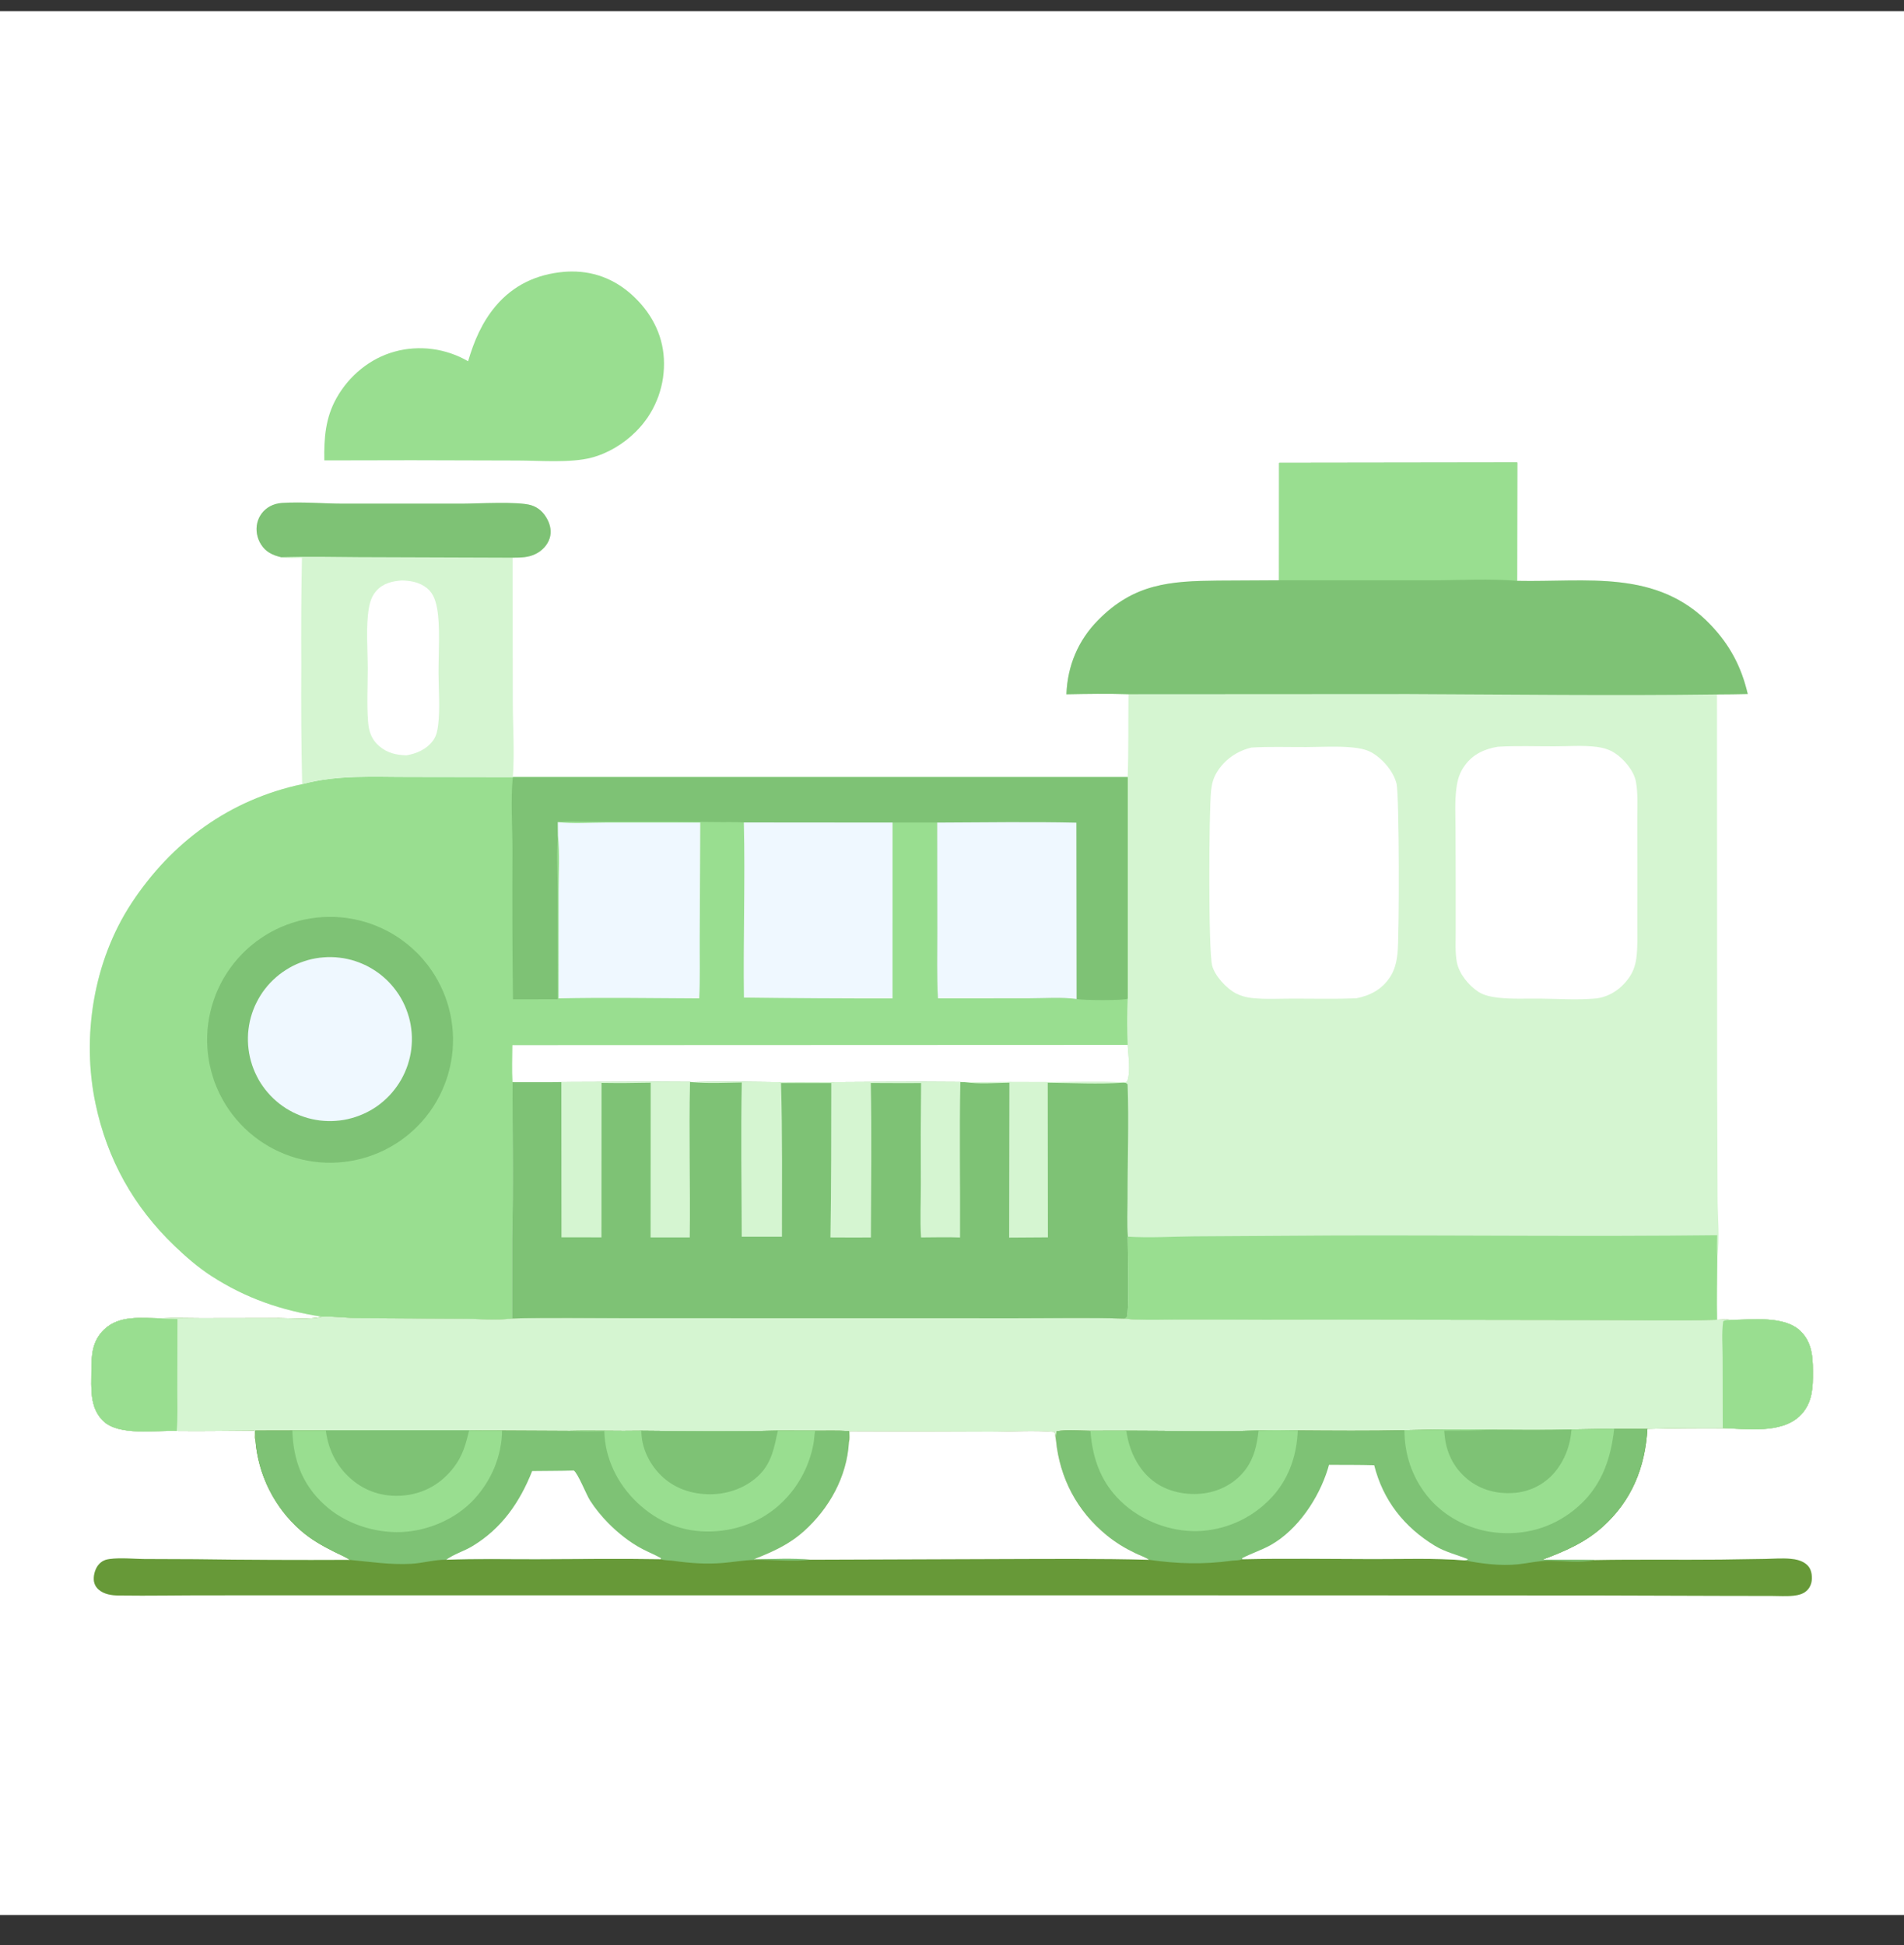 <svg width="46" height="47" viewBox="0 0 46 47" fill="none" xmlns="http://www.w3.org/2000/svg">
<rect x="0" y="0" width="46" height="47" fill="#333333" stroke="none"/>
<g clip-path="url(#clip0_1289_33198)">
<path d="M0 0.269H46V46.269H0V0.269Z" fill="white"/>
<path d="M30.905 11.184L36.656 11.176L36.654 14.034C38.333 14.07 40.039 13.741 41.332 15.101C41.797 15.591 42.072 16.114 42.225 16.768C41.977 16.774 41.73 16.777 41.482 16.778L41.486 26.271L41.497 29.006C41.5 29.441 41.554 29.939 41.489 30.368C41.486 30.874 41.474 31.382 41.485 31.887C41.599 31.882 41.71 31.876 41.824 31.89C42.332 31.89 43.105 31.781 43.498 32.159C43.813 32.462 43.801 32.88 43.799 33.284C43.797 33.637 43.744 33.963 43.475 34.218C43.024 34.645 42.193 34.523 41.621 34.507C41.014 34.502 40.408 34.508 39.801 34.524C39.746 35.457 39.423 36.26 38.714 36.895C38.281 37.282 37.79 37.486 37.255 37.688C37.68 37.692 38.108 37.683 38.533 37.694C39.545 37.675 40.559 37.692 41.572 37.682C41.926 37.678 42.28 37.673 42.635 37.666C42.841 37.663 43.058 37.645 43.263 37.663C43.392 37.675 43.524 37.705 43.628 37.785C43.717 37.852 43.755 37.939 43.769 38.047C43.785 38.17 43.766 38.295 43.687 38.393C43.596 38.507 43.467 38.539 43.328 38.554C43.153 38.573 42.969 38.559 42.793 38.559L41.804 38.558L38.575 38.548L30.305 38.545L12.015 38.544L5.105 38.545C4.36 38.543 3.612 38.56 2.867 38.549C2.697 38.547 2.518 38.522 2.384 38.407C2.312 38.344 2.271 38.263 2.266 38.167C2.26 38.04 2.306 37.883 2.396 37.79C2.468 37.714 2.55 37.68 2.653 37.667C2.919 37.635 3.213 37.664 3.483 37.668L4.716 37.673C5.962 37.69 7.207 37.695 8.452 37.689C8.34 37.611 8.201 37.557 8.078 37.495C7.786 37.349 7.514 37.195 7.266 36.98C7.227 36.945 7.188 36.91 7.15 36.873C7.113 36.837 7.076 36.799 7.04 36.761C7.004 36.723 6.969 36.684 6.935 36.644C6.901 36.604 6.868 36.564 6.836 36.522C6.804 36.481 6.773 36.438 6.743 36.395C6.713 36.352 6.685 36.309 6.657 36.264C6.629 36.22 6.602 36.175 6.576 36.129C6.551 36.084 6.526 36.037 6.503 35.991C6.479 35.944 6.457 35.896 6.436 35.848C6.415 35.8 6.395 35.752 6.376 35.703C6.357 35.654 6.34 35.605 6.323 35.555C6.307 35.505 6.292 35.455 6.278 35.405C6.264 35.354 6.251 35.303 6.24 35.252C6.228 35.201 6.218 35.15 6.209 35.098C6.2 35.047 6.192 34.995 6.185 34.943C6.179 34.891 6.174 34.839 6.17 34.787C6.142 34.725 6.149 34.635 6.147 34.567C5.521 34.569 4.896 34.582 4.27 34.574C3.767 34.553 2.877 34.702 2.494 34.333C2.16 34.01 2.207 33.539 2.208 33.115C2.208 32.742 2.225 32.401 2.515 32.124C2.884 31.77 3.411 31.847 3.88 31.852C4.203 31.836 4.534 31.849 4.858 31.849L6.751 31.847C7.074 31.846 7.467 31.888 7.778 31.813C6.799 31.664 5.937 31.368 5.104 30.828C4.783 30.619 4.496 30.371 4.22 30.106C3.228 29.156 2.592 28.014 2.309 26.672C1.966 25.05 2.259 23.226 3.171 21.832C4.146 20.345 5.548 19.319 7.3 18.947C8.149 18.716 9.025 18.775 9.895 18.774L12.39 18.777L27.244 18.776C27.268 18.11 27.255 17.439 27.263 16.773C26.764 16.757 26.262 16.765 25.763 16.775C25.789 16.088 26.044 15.475 26.53 14.983C27.402 14.098 28.268 14.039 29.432 14.028L30.904 14.02L30.905 11.184Z" fill="#D5F5D1"/>
<path d="M7.778 31.813C8.07 31.8 8.367 31.843 8.659 31.847L11.208 31.862C11.585 31.865 12.001 31.904 12.374 31.855C13.283 31.831 14.196 31.847 15.105 31.848L19.931 31.849L24.56 31.85C25.426 31.85 26.296 31.831 27.161 31.858C27.579 31.911 28.269 31.876 28.715 31.88C29.945 31.888 31.175 31.889 32.405 31.884L38.622 31.893C39.575 31.893 40.532 31.911 41.485 31.887C41.599 31.882 41.71 31.876 41.824 31.89C42.332 31.889 43.105 31.781 43.497 32.159C43.813 32.462 43.801 32.88 43.799 33.284C43.797 33.637 43.744 33.963 43.475 34.218C43.024 34.644 42.193 34.523 41.621 34.506C41.014 34.502 40.408 34.507 39.801 34.523C39.746 35.457 39.423 36.26 38.714 36.895C38.281 37.282 37.79 37.486 37.255 37.688C37.68 37.692 38.108 37.683 38.533 37.694C39.545 37.675 40.559 37.692 41.572 37.682C41.926 37.678 42.28 37.673 42.635 37.666C42.841 37.662 43.058 37.645 43.263 37.663C43.392 37.675 43.524 37.705 43.628 37.785C43.716 37.852 43.755 37.939 43.769 38.047C43.785 38.17 43.765 38.294 43.687 38.393C43.596 38.506 43.467 38.539 43.328 38.554C43.153 38.573 42.969 38.559 42.793 38.559L41.804 38.558L38.575 38.548L30.305 38.545L12.015 38.544L5.105 38.545C4.36 38.543 3.612 38.56 2.867 38.549C2.697 38.547 2.518 38.522 2.384 38.407C2.312 38.344 2.271 38.263 2.266 38.167C2.26 38.039 2.306 37.883 2.396 37.789C2.468 37.713 2.55 37.679 2.653 37.667C2.919 37.635 3.213 37.664 3.483 37.668L4.716 37.673C5.962 37.69 7.207 37.695 8.452 37.689C8.34 37.611 8.201 37.557 8.078 37.495C7.786 37.349 7.514 37.195 7.266 36.979C7.227 36.945 7.188 36.909 7.15 36.873C7.113 36.837 7.076 36.799 7.04 36.761C7.004 36.723 6.969 36.684 6.935 36.644C6.901 36.604 6.868 36.563 6.836 36.522C6.804 36.48 6.773 36.438 6.743 36.395C6.713 36.352 6.685 36.309 6.657 36.264C6.629 36.22 6.602 36.175 6.576 36.129C6.551 36.084 6.526 36.037 6.503 35.99C6.479 35.944 6.457 35.896 6.436 35.848C6.415 35.8 6.395 35.752 6.376 35.703C6.357 35.654 6.34 35.605 6.323 35.555C6.307 35.505 6.292 35.455 6.278 35.405C6.264 35.354 6.251 35.303 6.239 35.252C6.228 35.201 6.218 35.15 6.209 35.098C6.2 35.047 6.192 34.995 6.185 34.943C6.179 34.891 6.174 34.839 6.17 34.786C6.142 34.725 6.149 34.635 6.147 34.567C5.521 34.569 4.896 34.582 4.27 34.574C3.767 34.553 2.876 34.702 2.494 34.333C2.16 34.01 2.207 33.539 2.208 33.115C2.208 32.742 2.225 32.401 2.515 32.123C2.884 31.77 3.411 31.847 3.88 31.852C4.203 31.836 4.534 31.849 4.858 31.849L6.751 31.846C7.074 31.846 7.467 31.888 7.778 31.813Z" fill="#679938"/>
<path d="M7.778 31.813C8.07 31.8 8.367 31.843 8.659 31.847L11.208 31.862C11.585 31.865 12.001 31.904 12.374 31.855C13.283 31.831 14.196 31.847 15.105 31.848L19.931 31.849L24.56 31.85C25.426 31.85 26.296 31.831 27.161 31.858C27.579 31.911 28.269 31.876 28.715 31.88C29.945 31.888 31.175 31.889 32.405 31.884L38.622 31.893C39.575 31.893 40.532 31.911 41.485 31.887C41.599 31.882 41.71 31.876 41.824 31.89C42.332 31.889 43.105 31.781 43.497 32.159C43.813 32.462 43.801 32.88 43.799 33.284C43.797 33.637 43.744 33.963 43.475 34.218C43.024 34.644 42.193 34.523 41.621 34.506C41.014 34.502 40.408 34.507 39.801 34.523L38.999 34.522L37.967 34.539C37.324 34.563 36.674 34.547 36.03 34.548C35.333 34.526 34.627 34.545 33.93 34.557C33.073 34.575 32.212 34.568 31.355 34.562C31.038 34.556 30.723 34.553 30.407 34.564C29.346 34.597 28.274 34.568 27.212 34.568L26.344 34.57C26.084 34.568 25.789 34.541 25.532 34.58C25.509 34.653 25.512 34.721 25.512 34.798L25.478 34.598C25 34.552 24.404 34.593 23.913 34.592L20.537 34.581C20.531 34.669 20.531 34.764 20.51 34.849C20.508 34.758 20.519 34.669 20.512 34.578C20.243 34.558 19.963 34.57 19.693 34.568L18.792 34.566C17.695 34.592 16.591 34.579 15.494 34.569C14.919 34.58 14.343 34.558 13.768 34.572L12.13 34.564C11.865 34.567 11.599 34.566 11.334 34.561L7.872 34.561C7.602 34.565 7.332 34.565 7.061 34.563L6.167 34.565C6.168 34.637 6.176 34.715 6.17 34.786C6.142 34.725 6.149 34.635 6.147 34.567C5.521 34.569 4.896 34.582 4.27 34.574C3.767 34.553 2.876 34.702 2.494 34.333C2.16 34.01 2.207 33.539 2.208 33.115C2.208 32.742 2.225 32.401 2.515 32.123C2.884 31.77 3.411 31.847 3.88 31.852C4.203 31.836 4.534 31.849 4.858 31.849L6.751 31.846C7.074 31.846 7.467 31.888 7.778 31.813Z" fill="#D5F5D1"/>
<path d="M41.824 31.89C42.333 31.889 43.105 31.781 43.498 32.159C43.813 32.462 43.801 32.88 43.799 33.284C43.797 33.636 43.744 33.963 43.475 34.218C43.024 34.644 42.193 34.523 41.621 34.506L41.618 32.806C41.618 32.519 41.591 32.208 41.632 31.924C41.69 31.888 41.757 31.894 41.824 31.89Z" fill="#99DE90"/>
<path d="M4.27 34.574C3.767 34.553 2.876 34.703 2.494 34.333C2.16 34.01 2.207 33.539 2.208 33.115C2.208 32.742 2.225 32.402 2.515 32.124C2.884 31.77 3.411 31.847 3.88 31.852C4.016 31.865 4.15 31.869 4.288 31.87L4.284 33.581C4.284 33.909 4.297 34.246 4.27 34.574Z" fill="#99DE90"/>
<path d="M7.873 34.561L11.334 34.56C11.6 34.566 11.865 34.567 12.13 34.564L13.768 34.572C14.344 34.558 14.919 34.58 15.494 34.569C16.591 34.579 17.696 34.592 18.792 34.566L19.693 34.568C19.963 34.57 20.243 34.558 20.512 34.578C20.519 34.669 20.508 34.758 20.51 34.849C20.463 35.678 20.033 36.448 19.422 36.996C19.053 37.326 18.665 37.494 18.213 37.673C18.666 37.671 19.142 37.641 19.593 37.685C19.15 37.735 18.675 37.68 18.229 37.69C17.973 37.695 17.718 37.742 17.464 37.763C17.065 37.796 16.675 37.769 16.279 37.713C16.181 37.699 16.056 37.706 15.964 37.672C14.964 37.654 13.962 37.669 12.961 37.672C12.237 37.674 11.505 37.654 10.781 37.685C10.493 37.682 10.211 37.77 9.923 37.784C9.424 37.81 8.946 37.735 8.453 37.689C8.34 37.611 8.201 37.557 8.078 37.495C7.786 37.349 7.514 37.195 7.266 36.979C7.227 36.945 7.188 36.909 7.151 36.873C7.113 36.837 7.076 36.799 7.04 36.761C7.004 36.723 6.969 36.684 6.935 36.644C6.902 36.604 6.869 36.563 6.837 36.522C6.804 36.48 6.774 36.438 6.744 36.395C6.714 36.352 6.685 36.309 6.657 36.264C6.629 36.22 6.602 36.175 6.577 36.129C6.551 36.084 6.526 36.037 6.503 35.99C6.48 35.944 6.457 35.896 6.436 35.848C6.415 35.8 6.395 35.752 6.376 35.703C6.357 35.654 6.34 35.605 6.323 35.555C6.307 35.505 6.292 35.455 6.278 35.405C6.264 35.354 6.251 35.303 6.24 35.252C6.228 35.201 6.218 35.15 6.209 35.098C6.2 35.047 6.192 34.995 6.186 34.943C6.179 34.891 6.174 34.839 6.17 34.786C6.177 34.715 6.169 34.637 6.167 34.565L7.062 34.563C7.332 34.565 7.602 34.565 7.873 34.561Z" fill="#7EC275"/>
<path d="M7.872 34.561L11.334 34.56C11.6 34.566 11.865 34.567 12.13 34.564C12.12 35.184 11.875 35.766 11.457 36.221C11.022 36.697 10.344 36.989 9.702 37.016C9.035 37.043 8.324 36.807 7.832 36.352C7.297 35.858 7.088 35.275 7.062 34.563C7.332 34.565 7.602 34.565 7.872 34.561Z" fill="#99DE90"/>
<path d="M7.872 34.561L11.334 34.56C11.254 34.895 11.177 35.175 10.964 35.453C10.673 35.832 10.277 36.071 9.8 36.128C9.346 36.182 8.909 36.073 8.549 35.789C8.158 35.481 7.933 35.052 7.872 34.561Z" fill="#7EC275"/>
<path d="M18.793 34.566L19.693 34.569C19.673 34.678 19.672 34.79 19.65 34.9C19.638 34.96 19.625 35.02 19.609 35.08C19.593 35.139 19.575 35.198 19.555 35.257C19.535 35.315 19.514 35.372 19.49 35.429C19.466 35.486 19.44 35.542 19.412 35.597C19.384 35.652 19.355 35.706 19.323 35.758C19.291 35.811 19.258 35.863 19.223 35.914C19.188 35.964 19.151 36.013 19.112 36.061C19.073 36.109 19.033 36.156 18.991 36.201C18.521 36.709 17.878 36.979 17.19 37.002C16.499 37.024 15.897 36.78 15.396 36.306C14.918 35.853 14.616 35.24 14.6 34.578C14.324 34.585 14.044 34.59 13.769 34.572C14.344 34.558 14.919 34.58 15.494 34.569C16.591 34.579 17.696 34.593 18.793 34.566Z" fill="#99DE90"/>
<path d="M15.494 34.569C16.591 34.579 17.696 34.593 18.793 34.566C18.711 34.949 18.646 35.327 18.361 35.618C18.053 35.934 17.611 36.099 17.174 36.103C16.721 36.108 16.285 35.964 15.962 35.641C15.679 35.359 15.496 34.972 15.494 34.569Z" fill="#7EC275"/>
<path d="M13.861 35.529C13.961 35.591 14.165 36.114 14.257 36.257C14.38 36.448 14.531 36.632 14.689 36.794C14.927 37.037 15.218 37.269 15.52 37.426C15.668 37.504 15.825 37.566 15.97 37.648L15.964 37.672C14.964 37.655 13.961 37.67 12.961 37.672C12.237 37.674 11.505 37.655 10.781 37.686C10.964 37.55 11.212 37.479 11.41 37.359C12.118 36.934 12.558 36.298 12.857 35.543C13.191 35.537 13.527 35.542 13.861 35.529Z" fill="white"/>
<path d="M37.967 34.539L38.999 34.522L39.801 34.523C39.746 35.457 39.423 36.26 38.714 36.895C38.281 37.282 37.79 37.486 37.254 37.687C37.68 37.692 38.108 37.683 38.533 37.694C38.202 37.766 37.728 37.707 37.379 37.711C37.145 37.714 36.913 37.77 36.681 37.795C36.263 37.84 35.791 37.781 35.38 37.699C34.651 37.641 33.895 37.671 33.163 37.669C32.114 37.667 31.062 37.65 30.014 37.673C29.934 37.708 29.837 37.698 29.751 37.71C29.072 37.803 28.436 37.784 27.762 37.687C27.666 37.621 27.536 37.578 27.43 37.527C27.178 37.406 26.958 37.273 26.74 37.096C26.024 36.512 25.604 35.716 25.512 34.798C25.511 34.721 25.509 34.653 25.532 34.579C25.789 34.541 26.084 34.568 26.344 34.57L27.212 34.568C28.274 34.568 29.345 34.597 30.406 34.564C30.723 34.552 31.038 34.556 31.355 34.562C32.212 34.568 33.073 34.575 33.93 34.557C34.627 34.544 35.333 34.526 36.03 34.548C36.674 34.547 37.324 34.562 37.967 34.539Z" fill="#7EC275"/>
<path d="M37.967 34.539L38.998 34.522C38.911 35.307 38.663 35.974 38.031 36.481C37.478 36.926 36.81 37.105 36.107 37.025C35.474 36.953 34.861 36.628 34.467 36.126C34.107 35.666 33.934 35.136 33.93 34.557C34.627 34.544 35.333 34.526 36.03 34.548C36.674 34.547 37.323 34.562 37.967 34.539Z" fill="#99DE90"/>
<path d="M36.03 34.548C36.674 34.547 37.323 34.563 37.967 34.539C37.941 34.918 37.798 35.297 37.549 35.587C37.533 35.605 37.517 35.622 37.501 35.639C37.485 35.656 37.468 35.672 37.451 35.689C37.433 35.705 37.416 35.721 37.398 35.736C37.38 35.751 37.361 35.766 37.343 35.78C37.324 35.794 37.305 35.808 37.286 35.822C37.266 35.835 37.246 35.848 37.227 35.861C37.206 35.873 37.186 35.885 37.166 35.896C37.145 35.908 37.124 35.919 37.103 35.929C37.082 35.94 37.06 35.949 37.039 35.959C37.017 35.968 36.995 35.977 36.973 35.985C36.951 35.993 36.928 36.001 36.906 36.008C36.884 36.015 36.861 36.022 36.838 36.028C36.815 36.034 36.792 36.039 36.769 36.044C36.746 36.049 36.723 36.053 36.7 36.057C36.676 36.061 36.653 36.064 36.63 36.066C36.606 36.069 36.583 36.071 36.559 36.072C36.132 36.101 35.72 35.981 35.399 35.692C35.065 35.391 34.916 35.008 34.892 34.566C35.27 34.562 35.651 34.57 36.03 34.548Z" fill="#7EC275"/>
<path d="M30.406 34.564C30.723 34.552 31.038 34.556 31.354 34.562C31.33 35.132 31.164 35.658 30.793 36.1C30.766 36.132 30.738 36.163 30.709 36.193C30.68 36.224 30.651 36.253 30.621 36.282C30.59 36.311 30.56 36.34 30.528 36.367C30.497 36.395 30.464 36.421 30.431 36.447C30.398 36.473 30.365 36.498 30.331 36.523C30.297 36.547 30.262 36.57 30.227 36.593C30.191 36.615 30.155 36.637 30.119 36.658C30.083 36.679 30.046 36.699 30.009 36.718C29.971 36.737 29.933 36.755 29.895 36.772C29.857 36.789 29.818 36.805 29.779 36.821C29.74 36.836 29.701 36.85 29.661 36.863C29.622 36.877 29.581 36.889 29.541 36.9C29.501 36.912 29.46 36.922 29.419 36.931C29.379 36.941 29.338 36.949 29.296 36.956C29.255 36.964 29.214 36.97 29.172 36.975C29.131 36.98 29.089 36.985 29.047 36.988C28.385 37.038 27.676 36.795 27.175 36.361C26.622 35.881 26.398 35.283 26.344 34.57L27.211 34.568C28.273 34.568 29.345 34.597 30.406 34.564Z" fill="#99DE90"/>
<path d="M27.212 34.568C28.274 34.568 29.346 34.597 30.407 34.564C30.367 34.908 30.304 35.217 30.095 35.501C29.858 35.822 29.488 36.025 29.095 36.08C28.67 36.139 28.203 36.046 27.86 35.782C27.486 35.495 27.272 35.027 27.212 34.568Z" fill="#7EC275"/>
<path d="M32.108 35.393C32.472 35.395 32.837 35.392 33.2 35.402C33.414 36.249 33.921 36.895 34.666 37.348C34.914 37.499 35.199 37.565 35.466 37.672C35.434 37.7 35.421 37.695 35.38 37.7C34.651 37.642 33.895 37.671 33.163 37.669C32.114 37.667 31.062 37.65 30.013 37.673L30.008 37.649C30.23 37.532 30.476 37.455 30.695 37.333C31.355 36.964 31.861 36.199 32.08 35.491C32.09 35.458 32.099 35.426 32.108 35.393Z" fill="white"/>
<path d="M20.509 34.849C20.531 34.764 20.531 34.669 20.537 34.581L23.912 34.592C24.404 34.593 25 34.552 25.477 34.598L25.512 34.798C25.603 35.716 26.023 36.512 26.74 37.096C26.958 37.273 27.177 37.406 27.43 37.527C27.536 37.578 27.666 37.621 27.762 37.687C26.567 37.655 25.368 37.666 24.172 37.669L19.592 37.685C19.141 37.641 18.665 37.671 18.212 37.673C18.664 37.494 19.052 37.326 19.421 36.996C20.033 36.448 20.462 35.678 20.509 34.849Z" fill="white"/>
<path d="M7.3 18.947C8.149 18.716 9.025 18.775 9.895 18.773L12.39 18.777L27.244 18.776L27.244 24.13C27.228 24.502 27.228 24.874 27.244 25.246C27.256 25.504 27.319 25.878 27.234 26.123C27.193 26.153 27.183 26.147 27.134 26.152C26.576 26.126 26.007 26.144 25.447 26.145C24.734 26.139 24.02 26.14 23.307 26.147L23.202 26.144C21.9 26.13 20.596 26.149 19.294 26.15C18.439 26.15 17.582 26.122 16.728 26.147L16.671 26.142C15.635 26.131 14.598 26.145 13.562 26.145C13.169 26.151 12.775 26.147 12.382 26.147C12.381 27.394 12.407 28.648 12.373 29.894L12.374 31.855C12.001 31.903 11.585 31.865 11.208 31.861L8.66 31.847C8.367 31.843 8.07 31.8 7.778 31.813C6.799 31.664 5.937 31.367 5.104 30.828C4.783 30.619 4.496 30.371 4.22 30.106C3.228 29.156 2.592 28.014 2.309 26.672C1.966 25.05 2.259 23.225 3.171 21.832C4.146 20.345 5.548 19.319 7.3 18.947Z" fill="#99DE90"/>
<path d="M12.39 18.777L27.244 18.776L27.244 24.13C27.143 24.177 26.171 24.171 26.011 24.138C25.643 24.09 25.233 24.121 24.861 24.121L22.661 24.123C22.63 23.589 22.644 23.049 22.644 22.514L22.642 19.875L21.565 19.875L17.972 19.872C17.746 19.855 17.514 19.867 17.287 19.862C16.615 19.852 15.943 19.849 15.271 19.852L14.118 19.852C13.907 19.852 13.686 19.838 13.478 19.864L13.48 20.19C13.444 20.635 13.473 21.102 13.473 21.549L13.476 24.143L12.393 24.145C12.378 22.942 12.374 21.738 12.381 20.534C12.381 19.985 12.333 19.311 12.39 18.777Z" fill="#7EC275"/>
<path d="M22.641 19.875C23.761 19.871 24.886 19.852 26.005 19.877L26.01 24.138C25.643 24.089 25.233 24.121 24.861 24.121L22.66 24.123C22.63 23.589 22.644 23.049 22.644 22.514L22.641 19.875Z" fill="#eff8ff"/>
<path d="M17.971 19.872L21.564 19.875L21.563 24.124C20.366 24.125 19.17 24.118 17.973 24.103C17.954 22.694 18.005 21.282 17.971 19.872Z" fill="#eff8ff"/>
<path d="M13.477 19.864C13.847 19.904 14.244 19.876 14.617 19.875L16.918 19.875L16.905 22.642C16.902 23.134 16.917 23.632 16.893 24.123C15.761 24.119 14.627 24.097 13.495 24.123L13.496 21.548C13.496 21.104 13.528 20.629 13.48 20.19L13.477 19.864Z" fill="#eff8ff"/>
<path d="M27.244 25.246C27.256 25.504 27.32 25.878 27.234 26.123C27.194 26.153 27.183 26.148 27.135 26.152C26.576 26.126 26.007 26.144 25.447 26.145C24.734 26.14 24.021 26.141 23.307 26.148L23.202 26.144C21.901 26.13 20.596 26.149 19.294 26.15C18.44 26.151 17.582 26.122 16.728 26.147L16.671 26.142C15.635 26.132 14.598 26.146 13.562 26.145C13.169 26.151 12.775 26.147 12.382 26.148C12.365 25.851 12.377 25.549 12.379 25.252L27.244 25.246Z" fill="white"/>
<path d="M7.79 22.158C7.838 22.155 7.887 22.153 7.935 22.153C7.984 22.152 8.032 22.152 8.081 22.154C8.129 22.156 8.178 22.159 8.226 22.163C8.275 22.167 8.323 22.172 8.371 22.179C8.419 22.185 8.467 22.193 8.515 22.202C8.563 22.211 8.61 22.221 8.658 22.232C8.705 22.243 8.752 22.255 8.798 22.269C8.845 22.282 8.891 22.297 8.937 22.313C8.983 22.328 9.029 22.345 9.074 22.363C9.119 22.381 9.164 22.4 9.208 22.421C9.252 22.441 9.296 22.462 9.339 22.484C9.382 22.507 9.425 22.53 9.467 22.554C9.509 22.579 9.55 22.604 9.591 22.631C9.632 22.657 9.672 22.684 9.711 22.713C9.751 22.741 9.789 22.771 9.827 22.801C9.865 22.831 9.902 22.862 9.939 22.895C9.975 22.927 10.011 22.96 10.046 22.994C10.081 23.027 10.115 23.062 10.148 23.098C10.181 23.133 10.213 23.169 10.244 23.207C10.276 23.244 10.306 23.282 10.336 23.32C10.365 23.359 10.394 23.398 10.421 23.438C10.449 23.478 10.475 23.519 10.501 23.56C10.526 23.601 10.551 23.643 10.574 23.686C10.598 23.728 10.62 23.771 10.642 23.815C10.663 23.859 10.683 23.903 10.703 23.948C10.722 23.992 10.74 24.037 10.757 24.083C10.774 24.128 10.79 24.174 10.805 24.22C10.819 24.267 10.833 24.313 10.845 24.36C10.858 24.407 10.869 24.454 10.88 24.502C10.89 24.549 10.899 24.597 10.906 24.645C10.914 24.693 10.921 24.741 10.926 24.789C10.932 24.838 10.936 24.886 10.939 24.934C10.942 24.983 10.944 25.032 10.945 25.08C10.945 25.129 10.945 25.177 10.943 25.226C10.942 25.274 10.939 25.323 10.935 25.371C10.931 25.42 10.925 25.468 10.919 25.516C10.913 25.564 10.905 25.612 10.896 25.66C10.887 25.708 10.877 25.755 10.866 25.803C10.855 25.85 10.843 25.897 10.829 25.944C10.816 25.99 10.802 26.037 10.786 26.082C10.77 26.128 10.753 26.174 10.735 26.219C10.717 26.264 10.698 26.309 10.678 26.353C10.658 26.398 10.637 26.441 10.615 26.484C10.592 26.528 10.569 26.57 10.545 26.612C10.521 26.654 10.495 26.696 10.469 26.736C10.442 26.777 10.415 26.817 10.387 26.857C10.358 26.896 10.329 26.935 10.299 26.973C10.268 27.011 10.237 27.048 10.205 27.085C10.173 27.121 10.14 27.157 10.106 27.192C10.072 27.227 10.038 27.261 10.002 27.294C9.967 27.327 9.931 27.359 9.893 27.391C9.856 27.422 9.819 27.452 9.78 27.482C9.741 27.512 9.702 27.54 9.662 27.568C9.622 27.595 9.582 27.622 9.54 27.647C9.499 27.673 9.457 27.698 9.415 27.721C9.372 27.745 9.329 27.767 9.285 27.789C9.242 27.81 9.198 27.83 9.153 27.85C9.109 27.869 9.063 27.887 9.018 27.904C8.973 27.921 8.927 27.937 8.88 27.952C8.834 27.967 8.788 27.98 8.741 27.993C8.694 28.006 8.646 28.017 8.599 28.027C8.551 28.037 8.504 28.046 8.456 28.054C8.408 28.062 8.36 28.069 8.311 28.074C8.263 28.08 8.215 28.084 8.166 28.087C8.118 28.09 8.069 28.092 8.021 28.093C7.972 28.094 7.923 28.093 7.875 28.092C7.826 28.09 7.777 28.087 7.729 28.083C7.681 28.079 7.632 28.074 7.584 28.068C7.536 28.061 7.488 28.054 7.44 28.045C7.392 28.036 7.344 28.026 7.297 28.015C7.25 28.004 7.203 27.992 7.156 27.979C7.109 27.965 7.063 27.951 7.016 27.935C6.97 27.919 6.925 27.902 6.88 27.884C6.834 27.866 6.79 27.847 6.745 27.827C6.701 27.807 6.657 27.786 6.614 27.764C6.571 27.741 6.528 27.718 6.486 27.694C6.444 27.669 6.402 27.644 6.362 27.617C6.321 27.591 6.28 27.564 6.241 27.535C6.201 27.507 6.163 27.478 6.125 27.447C6.087 27.417 6.049 27.386 6.013 27.354C5.976 27.322 5.94 27.288 5.906 27.255C5.871 27.221 5.837 27.186 5.803 27.15C5.77 27.115 5.738 27.078 5.706 27.041C5.675 27.004 5.645 26.966 5.615 26.928C5.585 26.889 5.557 26.85 5.529 26.81C5.502 26.77 5.475 26.729 5.449 26.688C5.424 26.646 5.399 26.604 5.376 26.562C5.352 26.519 5.329 26.476 5.308 26.432C5.287 26.389 5.266 26.344 5.247 26.3C5.228 26.255 5.21 26.21 5.192 26.164C5.175 26.119 5.159 26.073 5.145 26.026C5.13 25.98 5.116 25.933 5.104 25.887C5.091 25.84 5.08 25.792 5.07 25.745C5.059 25.697 5.051 25.649 5.043 25.601C5.035 25.553 5.028 25.505 5.023 25.457C5.017 25.408 5.013 25.36 5.01 25.311C5.007 25.263 5.005 25.214 5.004 25.166C5.004 25.117 5.004 25.068 5.006 25.02C5.007 24.971 5.01 24.922 5.014 24.874C5.018 24.826 5.024 24.777 5.03 24.729C5.037 24.681 5.044 24.633 5.053 24.585C5.062 24.537 5.072 24.489 5.083 24.442C5.094 24.395 5.106 24.348 5.12 24.301C5.133 24.254 5.148 24.208 5.164 24.162C5.179 24.116 5.196 24.07 5.214 24.025C5.232 23.98 5.251 23.935 5.272 23.891C5.292 23.846 5.313 23.803 5.335 23.759C5.358 23.716 5.381 23.674 5.405 23.631C5.43 23.589 5.455 23.548 5.482 23.507C5.508 23.466 5.536 23.426 5.564 23.387C5.593 23.347 5.622 23.308 5.652 23.27C5.683 23.232 5.714 23.195 5.746 23.159C5.778 23.122 5.811 23.086 5.845 23.052C5.879 23.017 5.914 22.983 5.95 22.949C5.985 22.916 6.022 22.884 6.059 22.853C6.096 22.821 6.134 22.791 6.173 22.761C6.211 22.732 6.251 22.703 6.291 22.676C6.331 22.648 6.371 22.622 6.413 22.596C6.454 22.57 6.496 22.546 6.539 22.522C6.581 22.499 6.625 22.476 6.668 22.455C6.712 22.434 6.756 22.413 6.801 22.394C6.846 22.375 6.891 22.357 6.936 22.34C6.982 22.323 7.028 22.307 7.074 22.292C7.121 22.277 7.167 22.264 7.214 22.251C7.261 22.239 7.309 22.227 7.356 22.217C7.404 22.207 7.452 22.198 7.5 22.191C7.548 22.183 7.596 22.176 7.644 22.171C7.693 22.165 7.741 22.161 7.79 22.158Z" fill="#7EC275"/>
<path d="M7.72 23.14C7.752 23.136 7.784 23.133 7.816 23.131C7.849 23.128 7.881 23.126 7.914 23.125C7.946 23.124 7.979 23.124 8.011 23.125C8.044 23.126 8.076 23.127 8.108 23.129C8.141 23.132 8.173 23.135 8.205 23.139C8.238 23.142 8.27 23.147 8.302 23.152C8.334 23.158 8.366 23.164 8.397 23.171C8.429 23.178 8.461 23.186 8.492 23.194C8.523 23.203 8.554 23.212 8.585 23.222C8.616 23.232 8.647 23.243 8.677 23.255C8.707 23.266 8.737 23.279 8.767 23.292C8.797 23.305 8.826 23.319 8.855 23.333C8.884 23.348 8.913 23.363 8.941 23.379C8.97 23.395 8.998 23.411 9.025 23.429C9.053 23.446 9.08 23.464 9.106 23.483C9.133 23.501 9.159 23.52 9.185 23.54C9.21 23.56 9.236 23.581 9.26 23.602C9.285 23.623 9.309 23.645 9.333 23.667C9.356 23.689 9.379 23.712 9.402 23.736C9.424 23.759 9.446 23.783 9.467 23.808C9.488 23.832 9.509 23.857 9.529 23.883C9.549 23.909 9.569 23.934 9.587 23.961C9.606 23.988 9.624 24.015 9.642 24.042C9.659 24.069 9.676 24.097 9.692 24.125C9.708 24.154 9.723 24.182 9.738 24.211C9.753 24.24 9.767 24.27 9.78 24.299C9.793 24.329 9.806 24.359 9.817 24.389C9.829 24.419 9.84 24.45 9.85 24.481C9.861 24.512 9.87 24.543 9.879 24.574C9.887 24.605 9.895 24.637 9.903 24.668C9.91 24.7 9.916 24.732 9.922 24.764C9.927 24.796 9.932 24.828 9.936 24.86C9.94 24.892 9.943 24.925 9.946 24.957C9.948 24.989 9.95 25.022 9.951 25.054C9.952 25.087 9.952 25.119 9.951 25.152C9.95 25.184 9.949 25.217 9.946 25.249C9.944 25.281 9.941 25.314 9.937 25.346C9.933 25.378 9.928 25.41 9.923 25.442C9.917 25.474 9.911 25.506 9.904 25.538C9.897 25.57 9.889 25.601 9.88 25.632C9.871 25.664 9.862 25.695 9.852 25.726C9.842 25.756 9.831 25.787 9.819 25.817C9.808 25.848 9.795 25.878 9.782 25.907C9.769 25.937 9.755 25.966 9.74 25.995C9.726 26.024 9.71 26.053 9.695 26.081C9.678 26.11 9.662 26.137 9.644 26.165C9.627 26.192 9.609 26.219 9.59 26.246C9.572 26.273 9.552 26.299 9.532 26.324C9.512 26.35 9.492 26.375 9.471 26.399C9.449 26.424 9.428 26.448 9.405 26.472C9.383 26.495 9.36 26.518 9.336 26.541C9.313 26.563 9.289 26.585 9.264 26.606C9.239 26.627 9.214 26.648 9.189 26.668C9.163 26.688 9.137 26.707 9.111 26.726C9.084 26.744 9.057 26.762 9.03 26.78C9.002 26.797 8.974 26.814 8.946 26.83C8.918 26.846 8.889 26.861 8.86 26.876C8.831 26.89 8.802 26.904 8.772 26.917C8.742 26.93 8.712 26.943 8.682 26.954C8.652 26.966 8.621 26.977 8.59 26.987C8.559 26.997 8.528 27.007 8.497 27.015C8.466 27.024 8.434 27.032 8.402 27.039C8.371 27.046 8.339 27.052 8.307 27.058C8.275 27.063 8.243 27.068 8.211 27.072C8.178 27.076 8.146 27.079 8.114 27.081C8.082 27.084 8.049 27.085 8.017 27.086C7.985 27.087 7.952 27.087 7.92 27.086C7.888 27.085 7.855 27.084 7.823 27.081C7.791 27.079 7.758 27.076 7.726 27.072C7.694 27.068 7.662 27.063 7.63 27.057C7.598 27.052 7.567 27.045 7.535 27.038C7.504 27.031 7.472 27.023 7.441 27.015C7.41 27.006 7.379 26.997 7.348 26.986C7.317 26.976 7.287 26.965 7.257 26.954C7.227 26.942 7.197 26.93 7.167 26.916C7.137 26.903 7.108 26.89 7.079 26.875C7.05 26.86 7.022 26.845 6.994 26.829C6.966 26.813 6.938 26.797 6.91 26.779C6.883 26.762 6.856 26.744 6.83 26.725C6.803 26.707 6.777 26.688 6.752 26.668C6.726 26.648 6.701 26.627 6.677 26.606C6.652 26.585 6.628 26.563 6.605 26.541C6.581 26.519 6.558 26.496 6.536 26.472C6.514 26.449 6.492 26.425 6.471 26.4C6.45 26.376 6.429 26.351 6.409 26.325C6.389 26.3 6.37 26.274 6.351 26.247C6.333 26.221 6.315 26.194 6.297 26.167C6.28 26.139 6.263 26.112 6.247 26.084C6.231 26.055 6.216 26.027 6.202 25.998C6.187 25.969 6.173 25.94 6.16 25.91C6.147 25.881 6.134 25.851 6.123 25.821C6.111 25.791 6.1 25.76 6.09 25.729C6.08 25.698 6.07 25.668 6.062 25.636C6.053 25.605 6.045 25.574 6.038 25.542C6.031 25.511 6.025 25.479 6.019 25.447C6.013 25.415 6.009 25.383 6.005 25.351C6.001 25.319 5.997 25.287 5.995 25.255C5.992 25.222 5.991 25.19 5.99 25.158C5.989 25.125 5.989 25.093 5.99 25.061C5.99 25.028 5.992 24.996 5.994 24.963C5.997 24.931 6 24.899 6.004 24.867C6.008 24.835 6.012 24.803 6.018 24.771C6.023 24.739 6.029 24.707 6.036 24.676C6.044 24.644 6.051 24.613 6.06 24.581C6.068 24.55 6.078 24.519 6.088 24.488C6.098 24.458 6.109 24.427 6.12 24.397C6.132 24.367 6.144 24.337 6.157 24.307C6.17 24.278 6.184 24.248 6.199 24.219C6.213 24.19 6.228 24.162 6.244 24.134C6.26 24.105 6.277 24.078 6.294 24.05C6.311 24.023 6.329 23.996 6.347 23.969C6.366 23.943 6.385 23.917 6.405 23.891C6.425 23.866 6.445 23.841 6.466 23.816C6.487 23.791 6.509 23.767 6.531 23.744C6.554 23.72 6.576 23.698 6.6 23.675C6.623 23.653 6.647 23.631 6.672 23.61C6.696 23.588 6.721 23.568 6.746 23.548C6.772 23.528 6.798 23.509 6.824 23.49C6.851 23.471 6.877 23.453 6.905 23.436C6.932 23.418 6.96 23.401 6.988 23.385C7.016 23.369 7.044 23.354 7.073 23.339C7.102 23.325 7.131 23.311 7.161 23.297C7.19 23.284 7.22 23.272 7.25 23.26C7.28 23.248 7.311 23.237 7.342 23.227C7.372 23.217 7.403 23.207 7.434 23.198C7.466 23.19 7.497 23.182 7.528 23.174C7.56 23.167 7.592 23.161 7.624 23.155C7.655 23.149 7.687 23.145 7.72 23.14Z" fill="#eff8ff"/>
<path d="M13.561 26.145C14.597 26.145 15.635 26.132 16.671 26.142L16.728 26.147C17.581 26.122 18.439 26.15 19.294 26.15C20.596 26.149 21.9 26.13 23.202 26.144L23.307 26.147C23.654 26.198 24.037 26.166 24.387 26.16L24.381 29.902L25.317 29.896L25.313 26.161C25.915 26.167 26.534 26.199 27.135 26.161C27.193 26.166 27.2 26.154 27.242 26.199C27.276 27.11 27.239 28.034 27.241 28.947C27.241 29.254 27.224 29.574 27.249 29.879L27.245 29.894C27.245 30.233 27.289 31.622 27.223 31.836L27.161 31.858C26.296 31.831 25.426 31.85 24.559 31.85L19.931 31.849L15.105 31.848C14.196 31.847 13.283 31.831 12.373 31.855L12.373 29.894C12.407 28.648 12.38 27.394 12.382 26.147C12.775 26.147 13.168 26.151 13.561 26.145Z" fill="#7EC275"/>
<path d="M16.727 26.147C17.581 26.122 18.439 26.15 19.293 26.15C20.595 26.149 21.9 26.13 23.202 26.144C23.176 27.395 23.202 28.648 23.194 29.899C22.881 29.886 22.565 29.898 22.252 29.898C22.225 29.474 22.248 29.038 22.247 28.613C22.242 27.798 22.244 26.983 22.253 26.169C21.848 26.17 21.443 26.17 21.038 26.167C21.063 27.409 21.045 28.656 21.041 29.899C20.715 29.901 20.389 29.9 20.063 29.898C20.085 28.655 20.08 27.411 20.083 26.169L18.869 26.168C18.906 27.404 18.891 28.643 18.892 29.88L17.92 29.88C17.917 28.639 17.896 27.395 17.921 26.155C17.527 26.16 17.119 26.183 16.727 26.147Z" fill="#D5F5D1"/>
<path d="M13.562 26.145C14.598 26.145 15.635 26.132 16.671 26.142C16.641 27.393 16.681 28.646 16.664 29.897L15.718 29.898L15.72 26.16C15.324 26.169 14.928 26.171 14.533 26.165L14.531 29.896L13.565 29.895L13.562 26.145Z" fill="#D5F5D1"/>
<path d="M30.905 11.184L36.657 11.176L36.654 14.034C38.334 14.07 40.039 13.741 41.332 15.101C41.797 15.591 42.072 16.114 42.225 16.768C41.978 16.774 41.73 16.777 41.483 16.778C38.998 16.811 36.509 16.779 34.025 16.769L27.263 16.773C26.765 16.757 26.262 16.765 25.764 16.775C25.79 16.088 26.045 15.475 26.53 14.983C27.402 14.098 28.268 14.039 29.432 14.028L30.904 14.02L30.905 11.184Z" fill="#7EC275"/>
<path d="M30.905 11.184L36.656 11.176L36.654 14.034C36.007 13.976 35.244 14.02 34.588 14.021L30.903 14.02L30.905 11.184Z" fill="#99DE90"/>
<path d="M27.248 29.879C27.774 29.913 28.328 29.876 28.856 29.872L32.234 29.851C35.318 29.842 38.404 29.88 41.487 29.844C41.486 30.017 41.476 30.196 41.489 30.368C41.486 30.874 41.474 31.382 41.484 31.888C40.532 31.912 39.575 31.893 38.622 31.893L32.404 31.884C31.174 31.889 29.944 31.888 28.714 31.88C28.269 31.877 27.579 31.911 27.161 31.858L27.223 31.836C27.289 31.622 27.245 30.233 27.245 29.894L27.248 29.879Z" fill="#99DE90"/>
<path d="M30.234 18.062C30.671 18.035 31.118 18.052 31.556 18.05C31.925 18.048 32.314 18.023 32.681 18.06C32.825 18.074 32.996 18.104 33.124 18.174C33.392 18.319 33.665 18.633 33.739 18.931C33.809 19.21 33.809 22.63 33.763 23.038C33.74 23.244 33.697 23.435 33.581 23.61C33.386 23.906 33.106 24.052 32.767 24.121C32.265 24.14 31.761 24.128 31.258 24.128C30.925 24.127 30.571 24.15 30.241 24.113C30.11 24.098 29.977 24.062 29.86 24.002C29.635 23.887 29.354 23.582 29.287 23.337C29.188 22.975 29.208 19.564 29.259 19.106C29.279 18.932 29.311 18.802 29.405 18.649C29.594 18.345 29.889 18.145 30.234 18.062Z" fill="white"/>
<path d="M36.188 18.042C36.638 18.015 37.101 18.033 37.553 18.032C37.888 18.032 38.251 18.003 38.582 18.046C38.733 18.066 38.886 18.111 39.014 18.195C39.236 18.341 39.476 18.625 39.524 18.889C39.576 19.179 39.556 19.494 39.556 19.787L39.558 21.087L39.557 22.337C39.556 22.608 39.569 22.886 39.533 23.155C39.508 23.34 39.45 23.495 39.339 23.647C39.154 23.9 38.884 24.081 38.571 24.123C38.129 24.166 37.662 24.133 37.217 24.128C36.878 24.124 36.521 24.145 36.185 24.104C36.031 24.085 35.847 24.05 35.716 23.963C35.482 23.809 35.253 23.529 35.198 23.253C35.151 23.011 35.17 22.736 35.169 22.49L35.169 21.302L35.165 19.999C35.163 19.688 35.145 19.366 35.185 19.056C35.212 18.842 35.259 18.674 35.389 18.495C35.587 18.222 35.864 18.096 36.188 18.042Z" fill="white"/>
<path d="M6.794 13.464C6.585 13.413 6.421 13.34 6.302 13.148C6.209 12.998 6.174 12.809 6.215 12.636C6.22 12.615 6.226 12.594 6.233 12.574C6.24 12.554 6.248 12.534 6.257 12.514C6.267 12.495 6.277 12.476 6.288 12.457C6.299 12.439 6.311 12.421 6.324 12.404C6.337 12.387 6.351 12.37 6.365 12.355C6.38 12.339 6.396 12.324 6.412 12.31C6.428 12.296 6.445 12.283 6.463 12.27C6.48 12.258 6.498 12.246 6.517 12.236C6.609 12.185 6.71 12.159 6.814 12.152C7.294 12.12 7.797 12.168 8.28 12.169L11.159 12.169C11.532 12.169 12.517 12.109 12.834 12.207C13.014 12.263 13.141 12.388 13.226 12.553C13.298 12.692 13.328 12.849 13.281 13.001C13.229 13.168 13.097 13.308 12.941 13.384C12.758 13.474 12.583 13.472 12.385 13.474L12.389 16.951C12.39 17.553 12.434 18.178 12.39 18.777L9.895 18.773C9.024 18.775 8.148 18.716 7.3 18.947C7.279 17.988 7.272 17.029 7.279 16.07C7.273 15.206 7.278 14.342 7.295 13.478C7.131 13.48 6.954 13.495 6.794 13.464Z" fill="#D5F5D1"/>
<path d="M6.794 13.464C6.585 13.413 6.421 13.34 6.302 13.148C6.209 12.998 6.174 12.809 6.215 12.636C6.22 12.615 6.226 12.594 6.233 12.574C6.24 12.554 6.248 12.534 6.257 12.514C6.267 12.495 6.277 12.476 6.288 12.457C6.299 12.439 6.311 12.421 6.324 12.404C6.337 12.387 6.351 12.37 6.365 12.355C6.38 12.339 6.396 12.324 6.412 12.31C6.428 12.296 6.445 12.283 6.463 12.27C6.48 12.258 6.498 12.246 6.517 12.236C6.609 12.185 6.71 12.159 6.814 12.152C7.294 12.12 7.797 12.168 8.28 12.169L11.159 12.169C11.532 12.169 12.517 12.109 12.834 12.207C13.014 12.263 13.141 12.388 13.226 12.553C13.298 12.692 13.328 12.849 13.281 13.001C13.229 13.168 13.097 13.308 12.941 13.384C12.758 13.474 12.583 13.472 12.385 13.474L8.668 13.461C8.045 13.458 7.416 13.44 6.794 13.464Z" fill="#7EC275"/>
<path d="M9.709 14.024C9.902 14.031 10.084 14.057 10.251 14.164C10.447 14.289 10.512 14.461 10.556 14.679C10.642 15.115 10.592 15.808 10.594 16.265C10.596 16.67 10.635 17.119 10.585 17.52C10.568 17.651 10.547 17.771 10.47 17.881C10.319 18.097 10.074 18.206 9.822 18.25C9.573 18.243 9.359 18.195 9.163 18.028C8.973 17.867 8.91 17.67 8.892 17.428C8.86 17.008 8.885 16.57 8.885 16.148C8.884 15.693 8.836 15.142 8.911 14.699C8.938 14.54 8.984 14.397 9.094 14.274C9.259 14.091 9.475 14.042 9.709 14.024Z" fill="white"/>
<path d="M13.637 6.567C13.696 6.563 13.755 6.56 13.814 6.56C14.412 6.557 14.931 6.787 15.353 7.205C15.784 7.631 16.042 8.169 16.042 8.778C16.042 8.817 16.041 8.855 16.04 8.894C16.038 8.932 16.036 8.97 16.032 9.008C16.029 9.047 16.024 9.085 16.019 9.123C16.013 9.161 16.007 9.198 16 9.236C15.992 9.274 15.984 9.311 15.975 9.349C15.966 9.386 15.956 9.423 15.944 9.46C15.933 9.496 15.921 9.533 15.909 9.569C15.896 9.605 15.882 9.641 15.867 9.676C15.852 9.712 15.837 9.747 15.82 9.782C15.804 9.816 15.787 9.851 15.769 9.884C15.751 9.918 15.732 9.952 15.712 9.984C15.692 10.017 15.671 10.05 15.65 10.082C15.628 10.113 15.606 10.145 15.583 10.175C15.56 10.206 15.536 10.236 15.512 10.266C15.487 10.295 15.462 10.324 15.436 10.352C15.41 10.381 15.384 10.408 15.356 10.435C15.066 10.724 14.684 10.956 14.286 11.059C13.778 11.19 13.047 11.128 12.512 11.127L9.945 11.12L7.835 11.124C7.826 10.585 7.862 10.094 8.131 9.616C8.433 9.079 8.938 8.658 9.536 8.495C9.573 8.485 9.61 8.475 9.647 8.467C9.685 8.459 9.722 8.452 9.76 8.445C9.798 8.439 9.835 8.434 9.873 8.429C9.912 8.425 9.95 8.421 9.988 8.419C10.026 8.416 10.064 8.415 10.102 8.414C10.141 8.413 10.179 8.414 10.217 8.415C10.255 8.416 10.294 8.418 10.332 8.421C10.37 8.425 10.408 8.429 10.446 8.434C10.484 8.439 10.522 8.444 10.559 8.451C10.597 8.458 10.634 8.466 10.672 8.475C10.709 8.483 10.746 8.493 10.783 8.504C10.82 8.514 10.856 8.526 10.892 8.538C10.928 8.55 10.964 8.564 11 8.578C11.036 8.592 11.071 8.607 11.106 8.623C11.14 8.639 11.175 8.655 11.209 8.673C11.243 8.691 11.276 8.709 11.309 8.728C11.453 8.24 11.642 7.793 11.973 7.398C12.406 6.882 12.975 6.623 13.637 6.567Z" fill="#99DE90"/>
</g>
<defs>
<clipPath id="clip0_1289_33198">
<rect width="46" height="46" fill="white" transform="translate(0 0.269)"/>
</clipPath>
</defs>
</svg>
